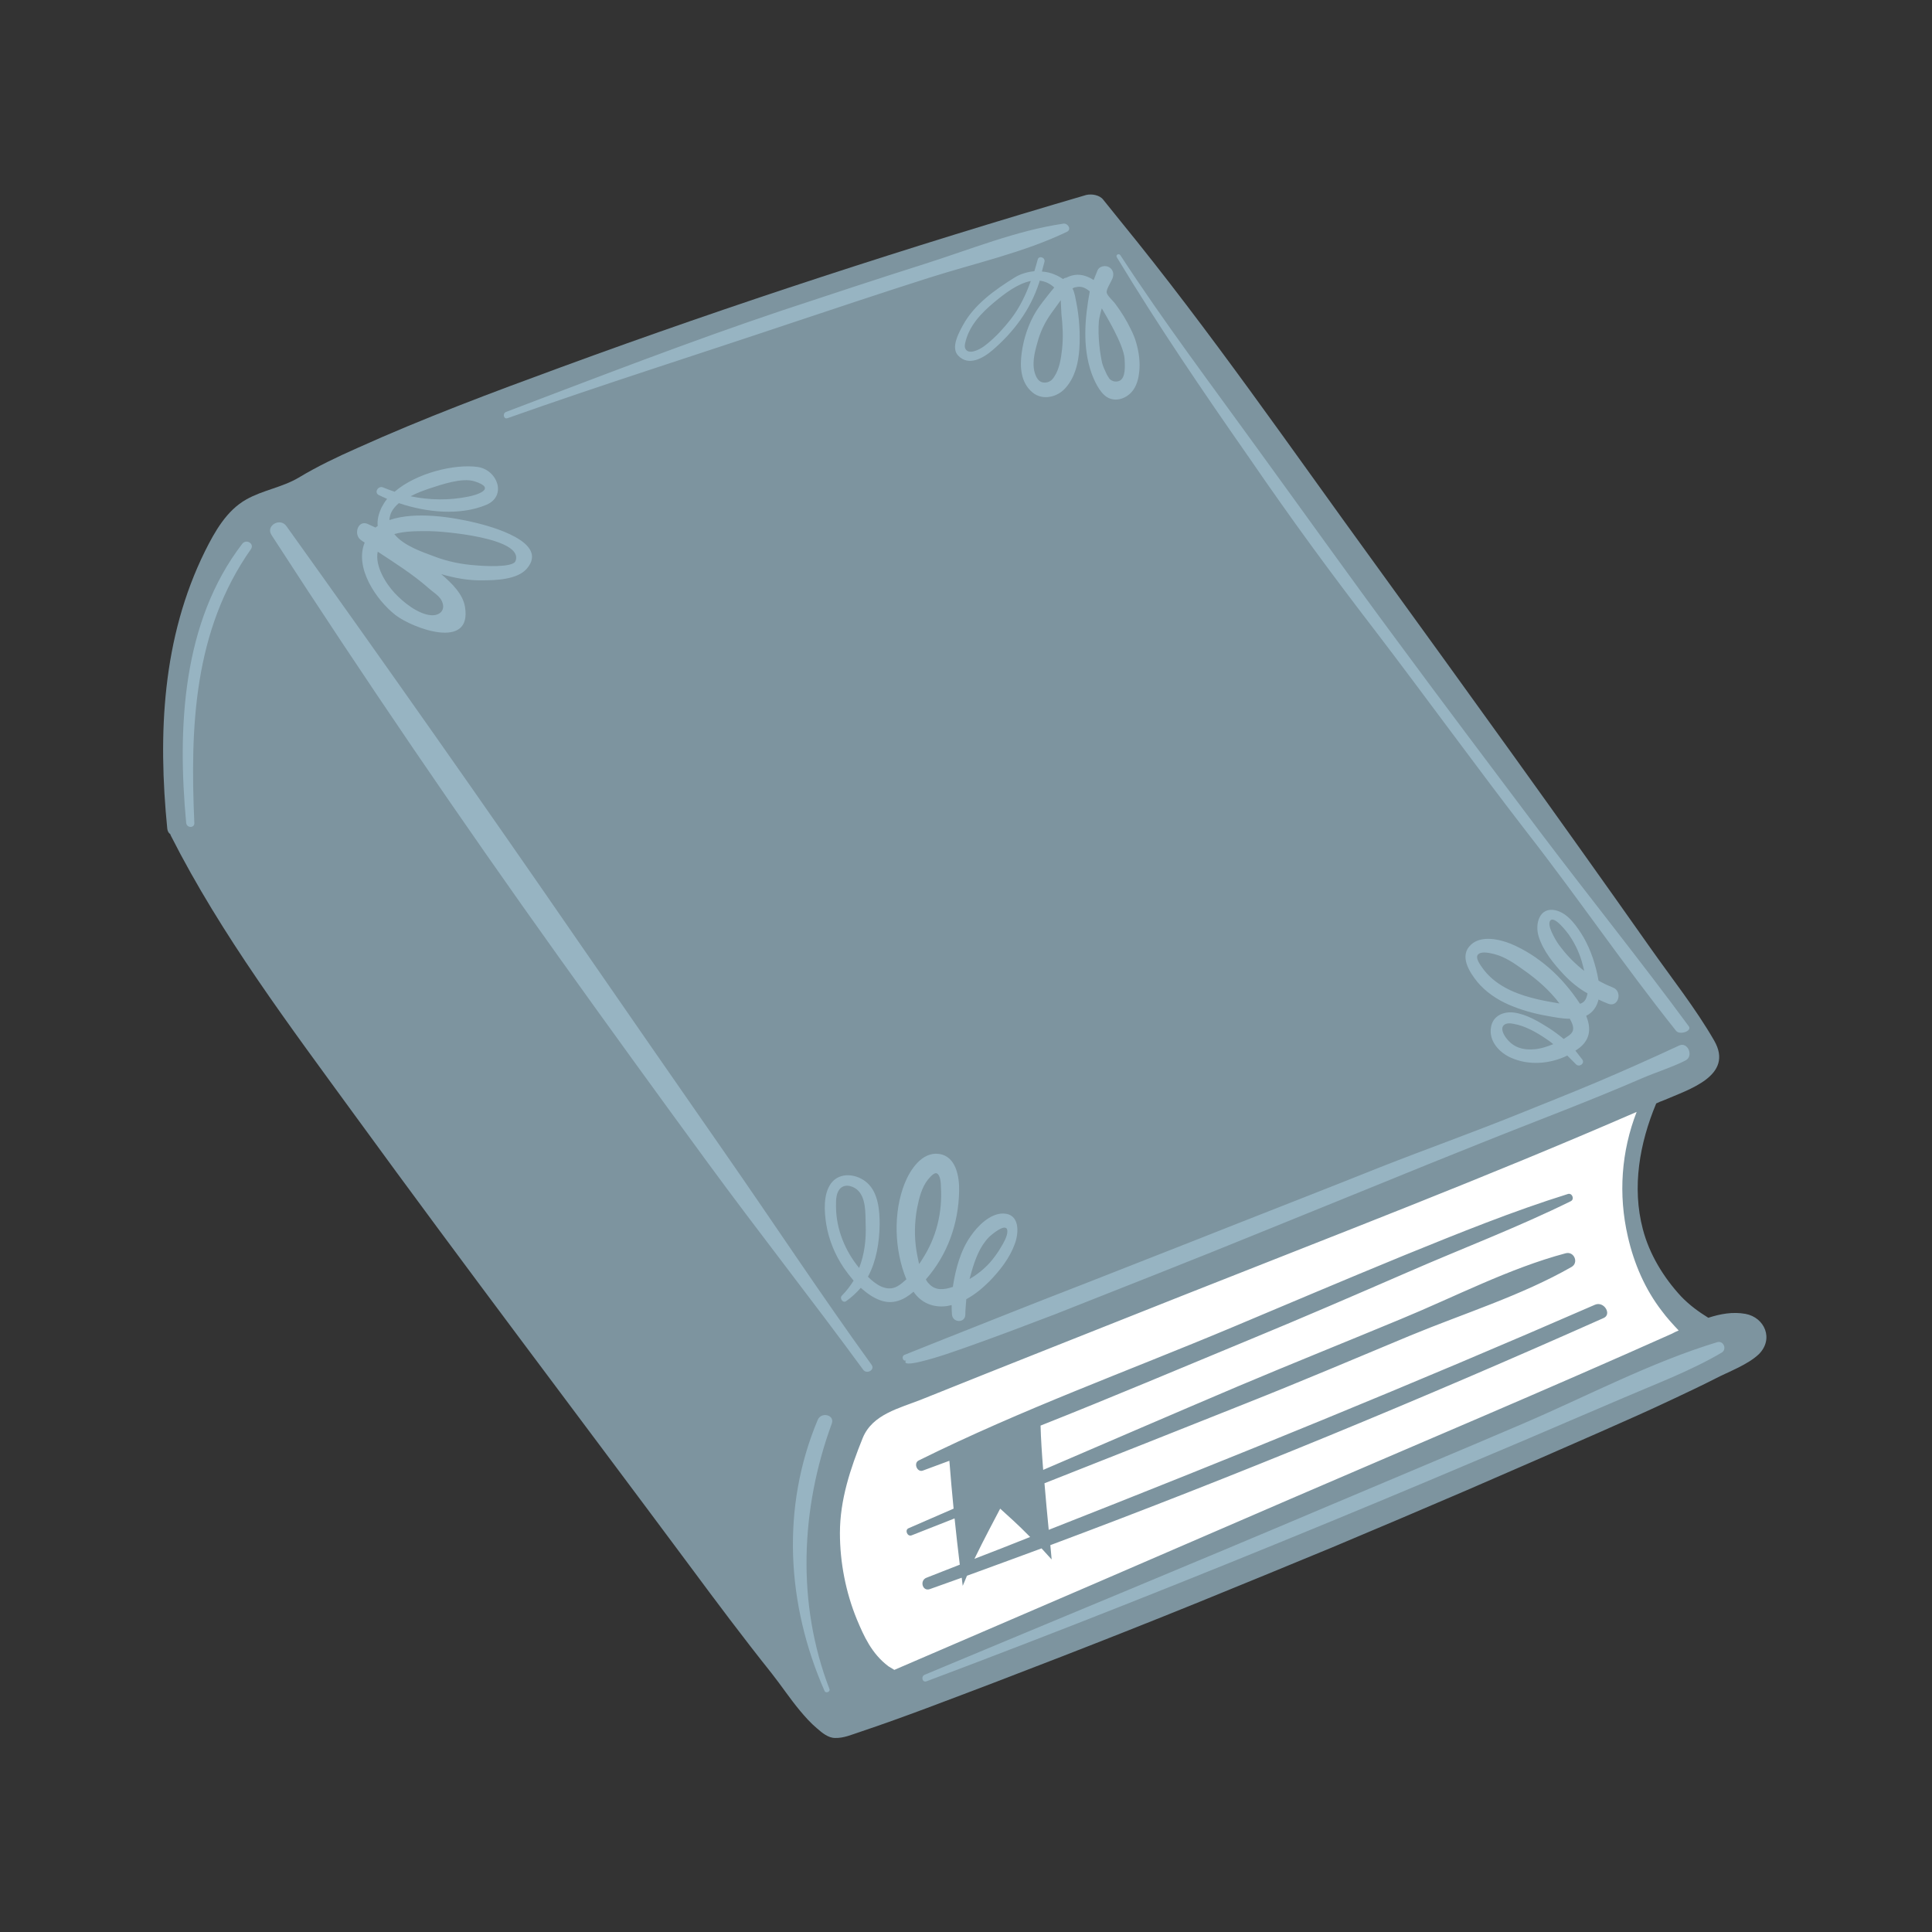 <svg xmlns="http://www.w3.org/2000/svg" xmlns:xlink="http://www.w3.org/1999/xlink" width="512" viewBox="0 0 384 384" height="512" preserveAspectRatio="xMidYMid meet"><rect x="0" y="0" width="384" height="384" fill="#333333" stroke="none"/><defs><clipPath id="7f798153ed"><path d="M 32 38.398 L 352 38.398 L 352 345.898 L 32 345.898 Z M 32 38.398 " clip-rule="nonzero"></path></clipPath></defs><path fill="#ffffff" d="M 341.871 267.164 C 296.422 286.973 244.891 308.469 198.082 327.176 C 191.348 329.832 184.809 332.938 177.816 334.883 C 176.004 335.398 173.996 335.789 172.379 334.883 C 171.02 334.105 170.242 332.68 169.66 331.258 C 162.086 314.293 163.121 293.707 172.312 277.586 L 175.035 276.551 C 228.961 256.285 269.492 239.453 328.469 215.824 C 317.398 247.738 328.406 252.789 341.871 267.164 Z M 341.871 267.164 " fill-opacity="1" fill-rule="nonzero"></path><g clip-path="url(#7f798153ed)"><path fill="#7d949f" d="M 317.012 259.328 C 281.078 274.996 244.824 289.758 208.441 304.066 C 208.117 300.891 207.855 297.785 207.598 294.809 C 220.934 289.562 234.273 284.254 247.609 278.945 C 258.551 274.609 269.363 270.012 280.238 265.48 C 290.855 261.078 302.379 257.516 312.348 251.82 C 313.84 250.977 312.867 248.645 311.184 249.098 C 299.984 252.078 289.109 257.773 278.426 262.176 C 267.68 266.645 256.867 270.98 246.121 275.516 C 233.172 281.016 220.289 286.586 207.34 292.152 C 207.082 288.914 206.887 285.938 206.82 283.348 C 220.871 277.781 234.789 271.887 248.707 266.125 C 259.066 261.852 269.363 257.387 279.656 252.918 C 290.469 248.191 301.602 243.984 312.219 238.742 C 312.996 238.352 312.48 237.059 311.637 237.316 C 300.633 240.746 289.82 245.148 279.137 249.488 C 266.836 254.539 255.895 259.199 244.953 263.797 C 223.652 272.73 203.262 280.047 182.609 290.273 C 181.508 290.793 182.285 292.734 183.449 292.281 C 185.199 291.633 186.945 290.988 188.695 290.34 C 188.953 293.512 189.211 296.684 189.535 299.855 C 186.559 301.152 183.578 302.445 180.602 303.742 C 179.758 304.066 180.344 305.488 181.184 305.164 C 184.031 304.066 186.883 302.898 189.73 301.797 C 190.055 304.84 190.379 307.883 190.766 310.992 C 188.562 311.832 186.363 312.738 184.16 313.582 C 182.738 314.102 183.32 316.367 184.809 315.848 C 186.945 315.07 189.016 314.359 191.152 313.582 C 191.219 314.102 191.285 314.617 191.348 315.199 C 191.605 314.555 191.93 313.906 192.191 313.191 C 197.176 311.379 202.094 309.566 207.016 307.754 C 207.664 308.469 208.309 309.18 209.023 309.957 C 208.957 308.984 208.828 308.016 208.762 307.109 C 245.859 293.254 282.504 278.105 318.695 261.984 C 320.441 261.27 318.824 258.551 317.012 259.328 Z M 193.68 309.828 C 195.688 305.684 197.758 301.863 198.793 299.855 C 200.348 301.281 202.16 302.836 204.75 305.488 C 201.059 306.977 197.367 308.402 193.68 309.828 Z M 346.922 261.141 C 344.395 260.688 341.938 261.141 339.539 261.918 C 337.664 260.754 335.852 259.457 334.168 257.711 C 330.672 253.953 327.824 249.293 326.527 244.309 C 324.328 235.957 325.879 227.219 329.184 219.32 C 329.699 219.059 330.219 218.867 330.734 218.672 C 335.656 216.535 344.719 213.816 340.707 206.824 C 337.016 200.414 332.227 194.395 327.953 188.309 C 309.891 162.668 291.566 137.293 273.18 111.914 C 256.605 89.125 240.551 65.816 222.746 44 C 221.648 42.641 220.418 41.086 219.25 39.66 C 218.539 38.754 216.984 38.496 215.887 38.754 C 180.73 49.051 145.836 60.379 111.457 73.004 C 97.863 77.988 84.203 83.102 70.996 89.059 C 67.047 90.809 63.098 92.684 59.34 94.949 C 56.039 96.895 52.219 97.41 48.918 99.289 C 45.031 101.488 42.703 105.633 40.762 109.516 C 32.215 126.805 31.371 145.902 33.25 164.742 C 33.316 165.195 33.508 165.582 33.832 165.777 C 33.898 165.906 33.898 165.973 33.961 166.102 C 43.996 185.91 57.594 203.91 70.605 221.777 C 92.422 251.754 114.824 281.277 136.965 311.059 C 142.34 318.309 147.711 325.492 153.344 332.551 C 155.289 335.012 157.035 337.664 159.043 340.062 C 160.078 341.289 161.113 342.457 162.344 343.492 C 163.379 344.398 164.609 345.434 165.969 345.434 C 167.719 345.5 169.402 344.723 171.02 344.203 C 179.891 341.227 188.695 337.797 197.434 334.492 C 201.965 332.746 206.496 330.996 211.031 329.25 C 220.027 325.754 229.027 322.191 237.961 318.566 C 246.895 314.941 255.832 311.25 264.766 307.562 C 273.699 303.805 282.57 300.051 291.438 296.23 C 300.242 292.41 309.047 288.59 317.852 284.707 C 322.836 282.508 327.824 280.305 332.742 277.973 C 335.461 276.68 338.117 275.449 340.77 274.09 C 343.488 272.664 347.309 271.305 349.574 269.168 C 352.617 266.125 350.742 261.852 346.922 261.141 Z M 332.289 265.09 C 307.234 276.289 281.855 286.973 256.672 297.848 C 230.387 309.242 204.102 320.574 177.754 331.902 C 176.586 331.191 176.586 331.191 176.586 331.191 C 173.219 328.668 171.668 325.105 170.309 321.867 C 168.105 316.496 166.941 310.539 166.941 304.711 C 166.941 298.109 169.012 291.895 171.473 285.809 C 173.414 281.082 178.723 279.918 183.125 278.168 C 200.348 271.242 217.633 264.441 234.855 257.582 C 265.09 245.602 295.516 233.949 325.297 221 C 322.254 228.836 321.609 237.383 323.551 245.797 C 324.781 251.172 326.98 256.285 330.348 260.625 C 331.254 261.852 332.418 263.148 333.648 264.441 C 333.195 264.637 332.742 264.832 332.289 265.09 Z M 332.289 265.09 " fill-opacity="1" fill-rule="nonzero"></path></g><path fill="#97b4c2" d="M 317.723 198.664 C 318.371 198.988 319.02 199.25 319.664 199.508 C 321.672 200.285 322.578 197.047 320.57 196.27 C 319.602 195.883 318.629 195.43 317.723 194.91 C 317.207 191.934 316.234 188.891 314.746 186.301 C 313.516 184.23 311.703 181.508 309.176 180.926 C 306.004 180.215 305.035 183.582 305.812 186.105 C 306.719 189.02 308.789 191.543 310.859 193.746 C 312.219 195.172 313.773 196.465 315.523 197.438 C 315.457 197.891 315.328 198.277 315.133 198.664 C 314.875 199.121 314.484 199.379 314.031 199.508 C 312.285 196.852 310.215 194.395 307.816 192.32 C 305.551 190.379 303.09 188.762 300.309 187.594 C 298.043 186.688 294.48 185.848 292.41 187.727 C 289.949 189.926 292.02 193.164 293.641 195.172 C 295.324 197.176 297.523 198.664 299.918 199.703 C 302.316 200.738 304.84 201.449 307.43 201.902 C 308.855 202.16 310.473 202.484 312.027 202.484 C 312.09 202.68 312.219 202.875 312.285 203.004 C 312.801 204.105 312.934 204.945 311.961 205.723 C 311.574 205.98 311.25 206.242 310.797 206.5 C 309.953 205.789 308.984 205.074 308.012 204.43 C 305.875 203.07 303.414 201.578 300.891 201.254 C 298.82 200.996 296.746 201.902 296.359 204.105 C 295.84 206.887 297.977 209.219 300.371 210.254 C 303.867 211.809 308.078 211.484 311.508 209.801 C 312.09 210.383 312.672 210.969 313.258 211.551 C 313.902 212.195 315.07 211.355 314.484 210.578 C 314.031 209.996 313.578 209.414 313.125 208.832 C 313.449 208.637 313.773 208.379 314.031 208.184 C 316.234 206.371 316.168 204.105 315.262 201.902 C 316.621 201.254 317.398 200.027 317.723 198.664 Z M 310.344 188.438 C 309.695 187.66 309.176 186.816 308.723 185.91 C 308.398 185.266 307.754 183.969 308.012 183.191 C 308.66 181.508 311.574 185.395 311.961 185.977 C 313.191 187.789 314.098 189.797 314.617 191.934 C 314.68 192.258 314.809 192.582 314.875 192.969 C 313.191 191.676 311.637 190.121 310.344 188.438 Z M 304.258 198.277 C 300.633 197.305 297.008 195.625 294.738 192.516 C 294.285 191.867 292.992 190.25 293.898 189.602 C 294.676 189.02 296.293 189.473 297.137 189.668 C 299.273 190.25 301.086 191.543 302.898 192.84 C 305.488 194.652 308.012 196.852 309.953 199.441 C 308.012 199.121 306.133 198.797 304.258 198.277 Z M 304.645 208.57 C 302.574 208.699 300.762 208.117 299.465 206.434 C 298.949 205.789 298.105 204.43 298.949 203.715 C 299.465 203.262 300.371 203.391 300.957 203.523 C 303.156 203.91 305.422 205.203 307.234 206.434 C 307.754 206.758 308.27 207.148 308.723 207.535 C 307.43 208.055 306.07 208.508 304.645 208.57 Z M 188.242 259.586 C 188.562 259.523 188.824 259.457 189.148 259.395 C 189.148 260.039 189.148 260.625 189.211 261.27 C 189.34 262.953 191.867 263.02 191.867 261.27 C 191.867 260.234 191.996 259.266 192.059 258.227 C 193.742 257.32 195.297 256.027 196.656 254.668 C 198.793 252.465 200.672 250.07 201.707 247.223 C 202.547 244.957 202.68 241.266 199.441 241.199 C 196.785 241.137 194.262 243.727 192.902 245.734 C 190.895 248.582 189.926 252.273 189.406 255.637 C 189.406 255.703 189.406 255.703 189.406 255.77 C 187.723 256.352 185.91 256.609 184.613 255.121 C 184.355 254.863 184.16 254.602 184.031 254.277 C 188.305 249.422 190.508 243.273 190.637 236.734 C 190.699 233.949 190.055 229.805 186.621 229.352 C 183.254 228.898 180.926 232.461 179.824 235.18 C 177.492 241.008 177.754 248.453 180.148 254.277 C 179.566 254.797 178.984 255.316 178.398 255.637 C 176.262 256.867 174.062 255.316 172.508 253.762 C 174.191 250.652 174.773 246.965 174.84 243.402 C 174.84 240.617 174.582 237.121 172.379 235.117 C 170.371 233.301 166.941 232.848 165.191 235.18 C 163.574 237.383 163.832 240.812 164.223 243.336 C 164.738 246.445 165.969 249.422 167.719 252.012 C 168.301 252.855 168.949 253.695 169.66 254.539 C 169.012 255.574 168.234 256.609 167.328 257.516 C 166.812 258.035 167.523 259.07 168.172 258.617 C 169.27 257.84 170.242 256.934 171.086 255.961 C 172.25 256.996 173.48 257.902 174.902 258.422 C 177.492 259.395 179.695 258.359 181.57 256.738 C 183.062 258.941 185.457 259.977 188.242 259.586 Z M 193.098 252.789 C 193.809 250.328 194.715 247.805 196.527 245.926 C 197.047 245.41 200.09 242.82 200.219 244.633 C 200.281 245.668 199.441 247.094 198.922 247.934 C 198.34 248.969 197.562 250.004 196.785 250.914 C 195.621 252.207 194.262 253.309 192.707 254.215 C 192.836 253.762 192.965 253.242 193.098 252.789 Z M 182.285 240.102 C 182.672 238.156 183.191 236.023 184.422 234.469 C 184.809 234.016 185.715 232.914 186.234 233.238 C 186.945 233.625 187.012 235.246 187.012 235.891 C 187.336 241.008 186.105 245.992 183.32 250.266 C 183.125 250.59 182.934 250.914 182.672 251.234 C 182.48 250.328 182.285 249.422 182.156 248.645 C 181.703 245.797 181.766 242.883 182.285 240.102 Z M 170.762 252.012 C 167.977 248.645 166.23 244.375 166.164 239.973 C 166.164 238.871 166.098 237.512 166.746 236.539 C 167.59 235.246 169.27 235.57 170.309 236.41 C 172.184 237.965 171.992 241.199 172.055 243.402 C 172.184 246.445 171.797 249.359 170.762 252.012 Z M 221.973 51.121 C 221.711 50.668 222.359 50.277 222.684 50.73 C 231.293 63.941 240.875 76.629 250.133 89.449 C 259.262 102.008 268.262 114.633 277.52 127.125 C 286.973 139.945 296.551 152.637 306.133 165.391 C 315.91 178.336 326.074 190.961 335.656 203.977 C 336.367 204.945 333.844 205.789 333.133 204.883 C 322.707 191.805 313.711 178.531 303.414 165.324 C 294.094 153.281 282.891 137.875 273.633 125.766 C 264.184 113.465 257.059 103.754 248.254 90.938 C 238.996 77.664 230.258 64.848 221.973 51.121 Z M 326.465 214.27 C 315.262 219.125 305.227 222.816 293.965 227.348 C 287.293 230 280.625 232.719 273.957 235.438 C 266.641 238.418 259.262 241.395 251.945 244.375 C 244.629 247.352 237.25 250.328 229.871 253.242 C 223.137 255.898 216.469 258.551 209.734 261.207 C 204.297 263.277 198.859 265.348 193.418 267.293 C 189.926 268.523 186.43 269.816 182.867 270.66 C 182.609 270.723 179.242 271.566 180.082 270.398 C 179.438 270.66 179.113 269.559 179.758 269.297 C 182.543 268.199 185.391 267.031 188.176 265.934 C 197.305 262.305 206.434 258.68 215.625 255.121 C 225.469 251.234 235.309 247.418 245.082 243.531 C 254.793 239.711 264.57 235.891 274.281 232.008 C 283.152 228.512 292.926 225.016 301.73 221.453 C 307.172 219.254 311.961 217.375 317.336 215.109 C 322.836 212.781 328.34 210.32 333.777 207.793 C 335.461 207.02 336.691 209.93 335.008 210.773 C 332.809 211.938 328.859 213.234 326.465 214.27 Z M 342.195 268.844 C 336.043 272.473 329.246 274.996 322.645 277.844 C 316.039 280.691 309.438 283.477 302.832 286.324 C 290.016 291.766 277.129 297.203 264.246 302.512 C 237.703 313.453 211.031 324.07 184.16 334.168 C 183.32 334.492 182.996 333.199 183.773 332.875 C 210.254 321.805 236.797 310.863 263.211 299.664 C 276.352 294.094 289.562 288.59 302.703 282.961 C 315.391 277.52 328.082 270.789 341.289 266.773 C 342.582 266.387 343.297 268.199 342.195 268.844 Z M 49.887 109.129 C 38.492 125.312 37.781 144.477 38.625 163.578 C 38.688 164.613 37.133 164.613 37.004 163.578 C 35.258 144.738 36.164 123.695 48.141 108.094 C 48.918 107.059 50.602 108.027 49.887 109.129 Z M 211.289 55.457 C 210.77 55.133 210.254 54.812 209.734 54.617 C 208.895 54.227 207.988 54.035 207.082 53.969 C 207.273 53.32 207.402 52.676 207.598 52.027 C 207.793 51.121 206.434 50.73 206.238 51.637 C 206.043 52.414 205.785 53.191 205.59 53.906 C 204.23 54.035 202.871 54.422 201.707 55.133 C 197.758 57.594 193.613 60.508 191.348 64.715 C 190.508 66.27 188.953 69.117 190.441 70.672 C 192.512 72.875 195.426 71.191 197.305 69.57 C 201.512 65.945 204.75 61.609 206.496 56.301 C 206.562 56.105 206.629 55.977 206.629 55.781 C 207.664 55.91 208.633 56.301 209.539 57.141 C 209.215 57.531 208.957 57.855 208.633 58.242 C 207.727 59.406 206.758 60.574 205.98 61.805 C 204.426 64.328 203.453 67.242 203.066 70.156 C 202.68 72.938 202.871 76.047 205.203 77.988 C 207.211 79.672 210.188 78.961 211.805 77.082 C 213.684 74.945 214.332 72.16 214.527 69.379 C 214.719 66.336 214.527 63.164 213.941 60.184 C 213.75 59.277 213.621 58.176 213.164 57.336 C 213.359 57.207 213.621 57.078 213.879 57.078 C 214.914 56.816 215.754 57.207 216.598 57.918 C 215.625 63.227 215.109 68.859 216.922 74.105 C 217.438 75.527 218.477 77.922 219.965 78.895 C 221.777 80.059 224.105 79.152 225.273 77.469 C 225.984 76.434 226.309 75.141 226.438 73.844 C 226.633 71.969 226.375 70.023 225.855 68.211 C 225.598 67.242 225.207 66.336 224.754 65.43 C 223.914 63.68 222.879 61.996 221.711 60.445 C 221.324 59.859 220.094 58.824 219.965 58.176 C 219.836 57.531 220.805 56.105 221.062 55.457 C 221.453 54.617 221.324 53.645 220.48 53.129 C 219.77 52.676 218.539 52.867 218.152 53.711 C 217.891 54.359 217.633 55.004 217.375 55.652 C 215.754 54.617 213.941 54.164 211.938 55.199 C 211.676 55.199 211.484 55.328 211.289 55.457 Z M 200.863 63.484 C 199.504 65.234 197.953 66.918 196.203 68.344 C 195.363 69.055 194.195 69.766 193.16 69.895 C 192.059 70.023 191.605 69.25 191.801 68.344 C 192.512 64.848 194.973 62.258 197.629 60.055 C 199.57 58.438 202.227 56.363 204.879 55.848 C 203.906 58.566 202.68 61.156 200.863 63.484 Z M 211.094 69.379 C 210.898 71.191 210.578 73.328 209.539 74.879 C 209.152 75.465 208.828 75.785 208.18 75.98 C 207.016 76.242 206.305 75.723 205.852 74.621 C 205.008 72.613 205.59 70.156 206.176 68.148 C 206.758 65.945 207.664 64.07 208.957 62.258 C 209.605 61.414 210.188 60.508 210.836 59.668 C 210.898 60.574 210.898 61.543 210.965 62.387 C 211.223 64.715 211.352 67.047 211.094 69.379 Z M 218.41 63.809 C 218.539 62.969 218.734 62.125 218.992 61.285 C 219.574 62.32 223.332 68.406 223.523 71.32 C 223.59 72.68 223.785 75.203 222.426 75.723 C 221.711 75.98 221.062 75.785 220.547 75.332 C 220.289 74.945 220.027 74.559 219.836 74.105 C 219.512 73.457 219.25 72.809 219.059 72.16 C 218.668 70.414 218.152 66.852 218.41 63.809 Z M 71.707 107.316 C 71.965 107.512 72.223 107.703 72.484 107.836 C 70.41 112.883 74.812 119.293 78.633 122.27 C 82 124.859 93.848 129.328 92.422 120.652 C 92.035 118.129 89.898 115.992 87.699 114.113 C 90.352 114.891 93.137 115.41 95.918 115.344 C 98.508 115.344 102.848 115.215 104.723 113.012 C 109.258 107.703 97.41 104.598 94.496 103.887 C 90.156 102.848 82.648 101.555 77.402 103.367 C 77.402 103.172 77.402 102.977 77.469 102.785 C 77.664 101.684 78.375 100.777 79.281 100 C 84.848 101.879 91.453 102.523 96.695 100.324 C 100.773 98.574 98.898 93.398 94.949 92.812 C 90.285 92.168 82.711 94.043 78.438 97.734 C 77.664 97.477 76.949 97.215 76.172 96.895 C 75.203 96.441 74.297 97.863 75.266 98.383 C 75.785 98.641 76.367 98.898 76.949 99.16 C 76.496 99.676 76.172 100.258 75.852 100.844 C 75.203 102.203 74.945 103.43 75.074 104.531 C 74.879 104.66 74.75 104.793 74.621 104.855 C 74.102 104.598 73.52 104.34 72.938 104.078 C 71.059 103.43 70.281 106.281 71.707 107.316 Z M 85.367 97.086 C 87.762 96.309 91.84 94.887 94.301 95.664 C 98.832 97.086 94.82 98.383 93.07 98.707 C 89.316 99.48 85.367 99.418 81.613 98.641 C 82.906 97.93 84.266 97.477 85.367 97.086 Z M 85.367 105.566 C 87.699 105.566 104.27 106.863 102.457 111.523 C 101.941 112.883 95.918 112.496 94.559 112.367 C 91.711 112.172 88.863 111.59 86.207 110.555 C 84.137 109.777 80.188 108.48 78.375 106.152 C 80.574 105.504 83.359 105.566 85.367 105.566 Z M 75.074 109.648 C 78.504 111.914 81.934 114.051 85.109 116.832 C 85.883 117.547 87.18 118.32 87.699 119.227 C 88.797 121.234 87.375 122.465 85.562 122.27 C 83.035 122.012 80.121 119.684 78.438 117.867 C 76.691 115.992 74.488 112.496 75.074 109.648 Z M 165.32 282.961 C 159.105 299.922 158.332 318.762 164.867 335.723 C 165.062 336.242 164.156 336.629 163.898 336.113 C 156.324 318.891 155.223 299.598 162.539 282.184 C 163.25 280.562 165.969 281.211 165.32 282.961 Z M 173.219 271.242 C 173.996 272.277 172.25 273.246 171.539 272.211 C 161.438 258.422 150.82 244.957 140.719 231.168 C 130.75 217.57 120.91 203.977 111.133 190.312 C 91.453 162.801 72.355 134.766 53.969 106.344 C 52.738 104.469 55.715 102.785 56.945 104.598 C 76.691 132.176 96.18 159.887 115.406 187.789 C 124.922 201.578 134.504 215.371 144.086 229.16 C 153.863 243.207 163.25 257.449 173.219 271.242 Z M 100.582 81.871 C 118.84 74.945 137.031 67.887 155.547 61.672 C 164.934 58.566 174.32 55.457 183.707 52.48 C 192.707 49.633 202.031 45.812 211.352 44.453 C 212.258 44.324 213.035 45.617 212.066 46.07 C 203.453 50.215 193.613 52.352 184.484 55.266 C 175.355 58.176 166.23 61.219 157.102 64.262 C 138.391 70.543 119.551 76.5 100.906 83.102 C 100.129 83.426 99.805 82.195 100.582 81.871 Z M 100.582 81.871 " fill-opacity="1" fill-rule="nonzero"></path></svg>